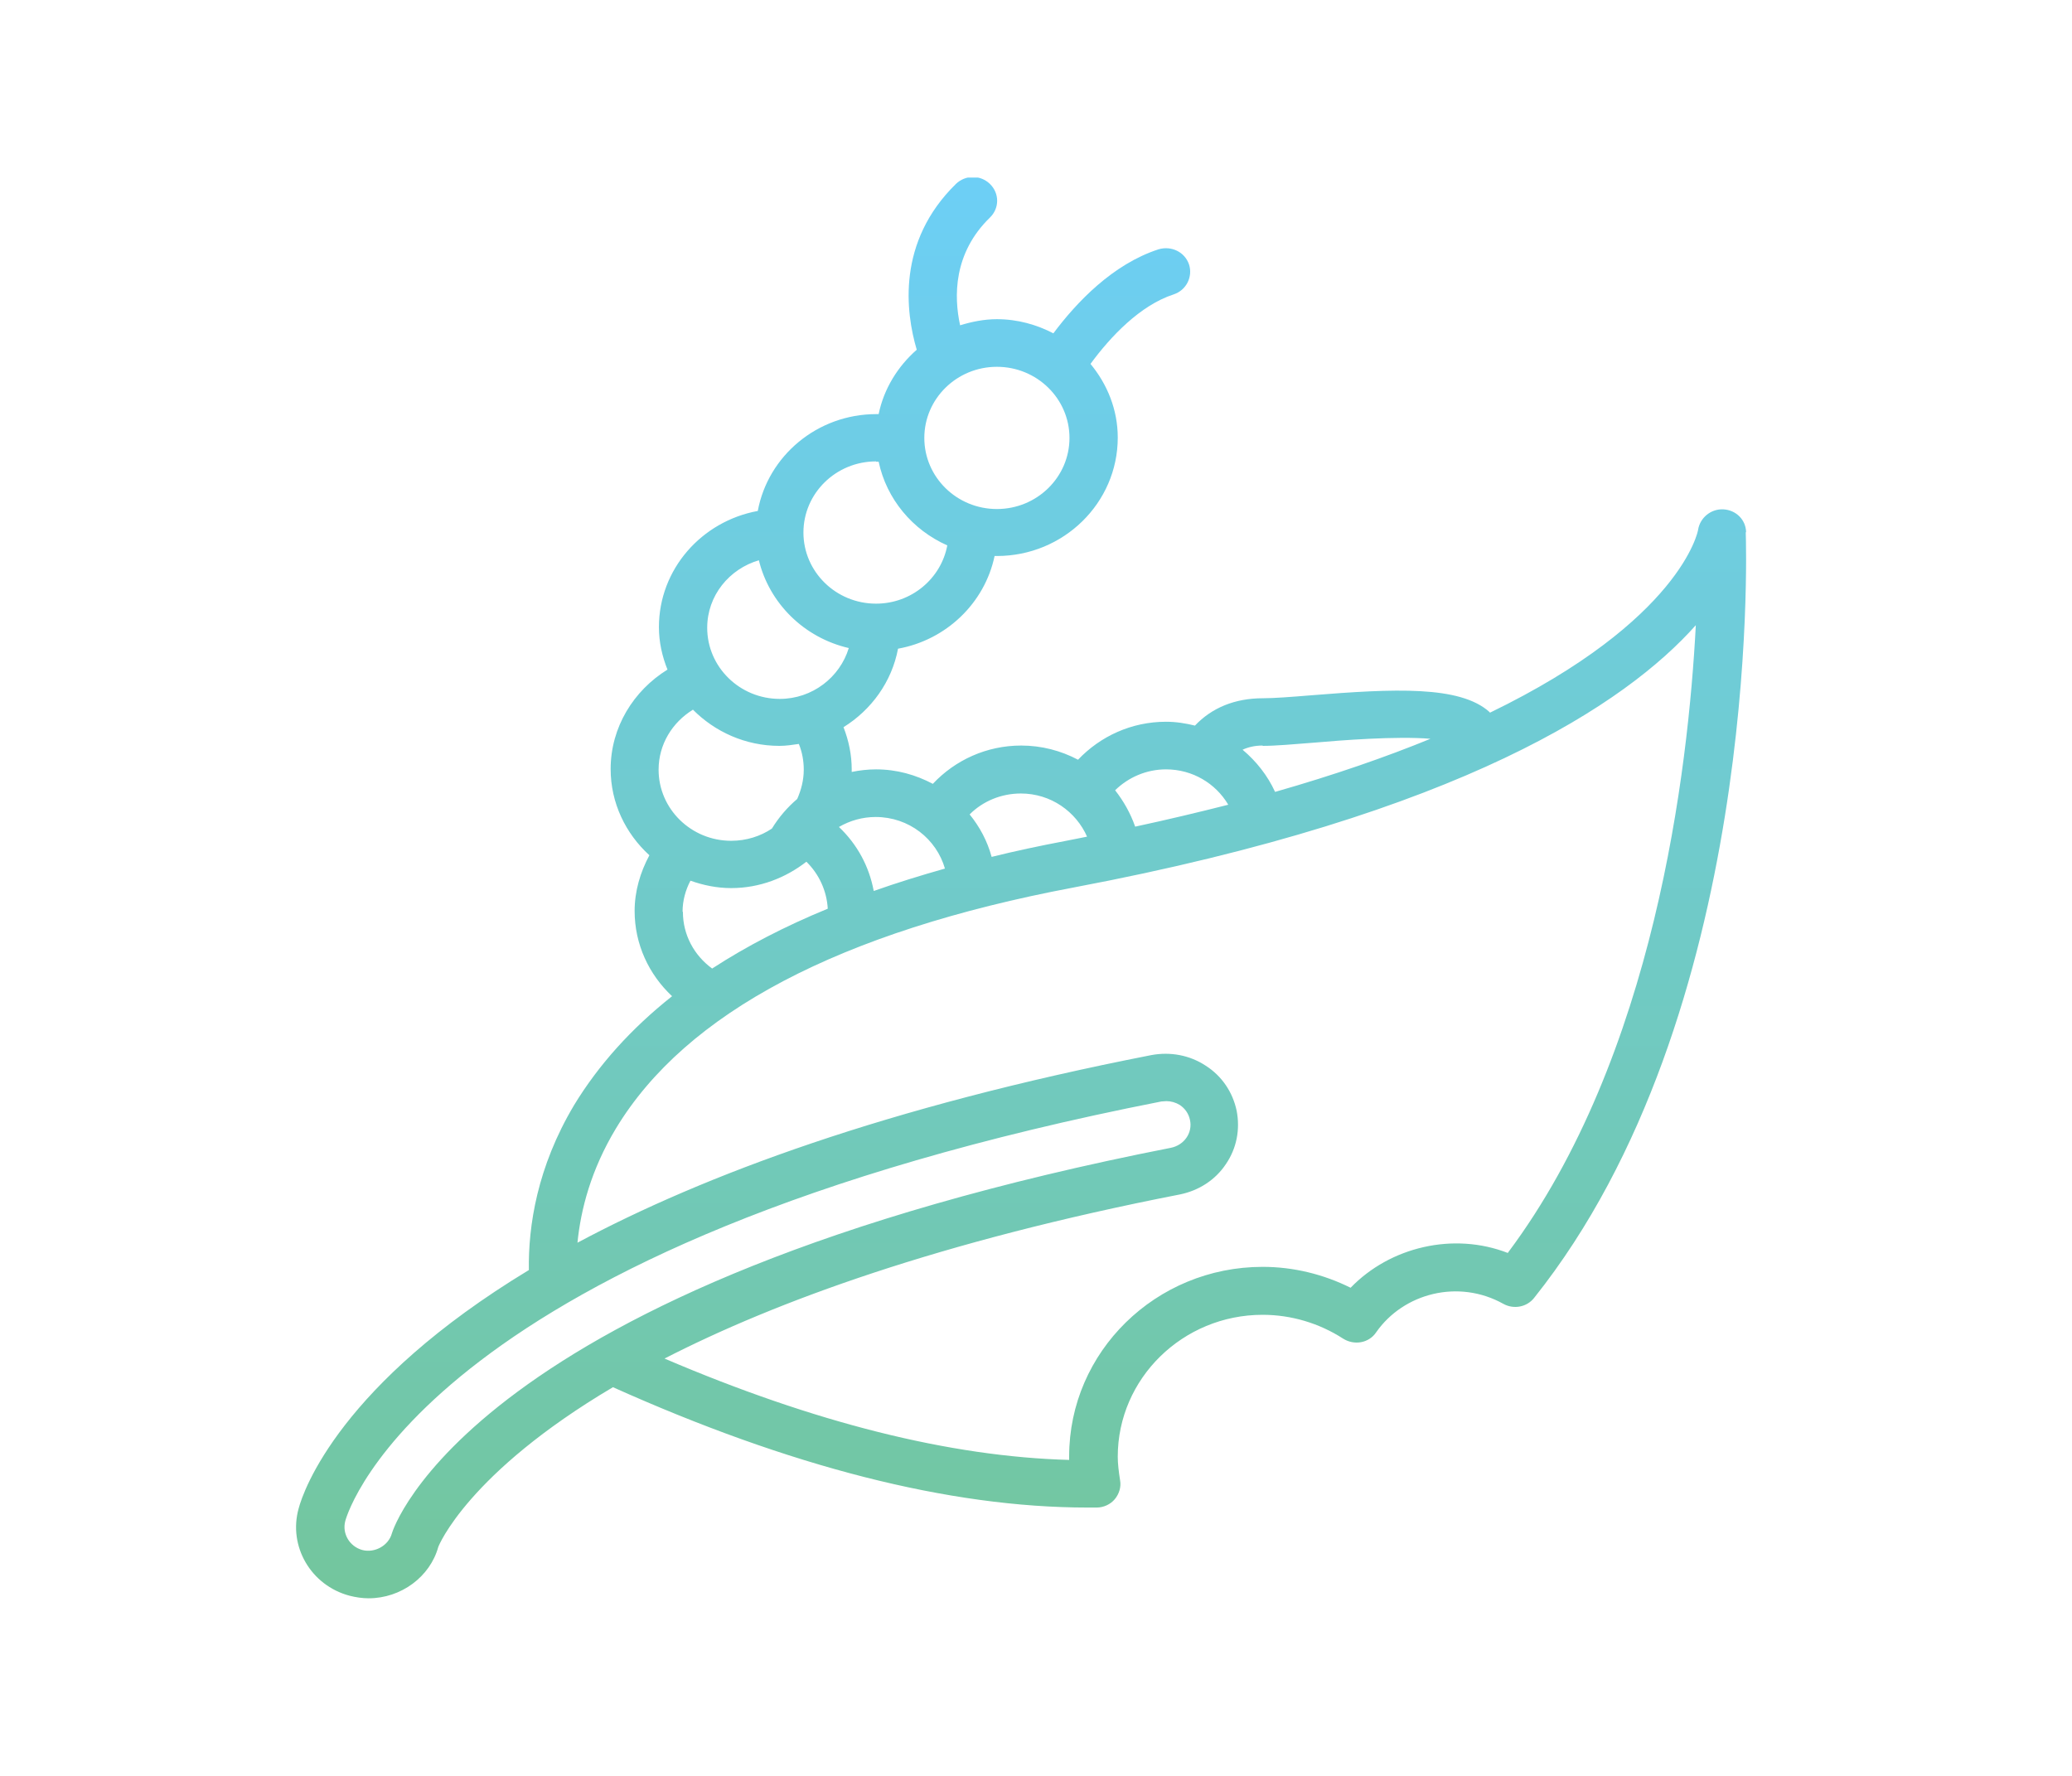 <?xml version="1.0" encoding="UTF-8"?>
<svg xmlns="http://www.w3.org/2000/svg" width="70" height="60" viewBox="0 0 70 60" fill="none">
  <g clip-path="url(#clip0_2706_4530)">
    <path d="M58.989 17.97C58.978 17.557 58.645 17.231 58.223 17.209C57.802 17.187 57.435 17.492 57.369 17.894C57.369 17.938 56.792 20.949 50.334 24.08C50.334 24.08 50.334 24.069 50.323 24.058C49.324 23.156 47.094 23.265 44.276 23.493C43.61 23.547 43.044 23.591 42.667 23.591C41.712 23.591 40.936 23.917 40.37 24.515C40.059 24.439 39.737 24.385 39.393 24.385C38.228 24.385 37.174 24.874 36.42 25.668C35.843 25.363 35.188 25.189 34.5 25.189C33.335 25.189 32.27 25.678 31.515 26.483C30.938 26.178 30.295 25.994 29.596 25.994C29.318 25.994 29.041 26.026 28.774 26.081C28.774 26.048 28.774 26.015 28.774 25.994C28.774 25.504 28.675 25.026 28.497 24.569C29.44 23.982 30.128 23.036 30.339 21.917C31.97 21.623 33.268 20.373 33.601 18.785C33.635 18.785 33.657 18.785 33.679 18.785C35.931 18.785 37.762 16.992 37.762 14.785C37.762 13.839 37.407 12.98 36.841 12.295C37.518 11.371 38.517 10.316 39.649 9.947C40.081 9.805 40.303 9.349 40.17 8.935C40.026 8.511 39.571 8.294 39.138 8.424C37.596 8.925 36.375 10.207 35.587 11.262C35.022 10.969 34.378 10.784 33.679 10.784C33.246 10.784 32.825 10.871 32.436 10.99C32.225 10.023 32.203 8.555 33.446 7.348C33.768 7.033 33.768 6.533 33.446 6.217C33.124 5.902 32.614 5.902 32.292 6.217C30.295 8.174 30.594 10.544 30.971 11.816C30.328 12.382 29.862 13.132 29.684 13.991C29.662 13.991 29.629 13.991 29.607 13.991C27.609 13.991 25.945 15.404 25.601 17.263C23.704 17.611 22.261 19.231 22.261 21.188C22.261 21.699 22.372 22.178 22.55 22.623C21.407 23.33 20.63 24.569 20.63 25.983C20.63 27.135 21.14 28.168 21.939 28.896C21.629 29.473 21.44 30.114 21.44 30.777C21.44 31.897 21.917 32.919 22.705 33.658C21.318 34.757 20.219 35.985 19.398 37.333C18.145 39.431 17.845 41.421 17.867 42.91C11.509 46.759 10.255 50.336 10.089 50.967C9.734 52.239 10.499 53.565 11.809 53.913C12.02 53.967 12.241 54 12.452 54C13.551 54 14.527 53.272 14.805 52.271C14.816 52.228 15.803 49.771 20.708 46.868C26.666 49.542 32.059 50.934 36.741 50.934C36.841 50.934 36.952 50.934 37.052 50.934C37.285 50.934 37.518 50.825 37.662 50.651C37.807 50.477 37.884 50.238 37.84 50.01C37.795 49.716 37.762 49.456 37.762 49.216C37.762 46.574 39.959 44.422 42.656 44.422C43.621 44.422 44.564 44.704 45.374 45.226C45.751 45.465 46.251 45.379 46.495 45.009C47.416 43.693 49.269 43.204 50.789 44.052C51.144 44.248 51.588 44.161 51.832 43.846C59.455 34.289 59 18.655 58.978 17.992L58.989 17.97ZM42.656 25.2C43.099 25.2 43.699 25.146 44.398 25.091C45.263 25.015 47.183 24.863 48.326 24.961C46.839 25.57 45.097 26.178 43.077 26.755C42.822 26.2 42.445 25.722 41.979 25.33C42.167 25.244 42.389 25.189 42.656 25.189V25.2ZM41.49 27.19C40.503 27.44 39.46 27.69 38.35 27.929C38.195 27.483 37.962 27.07 37.673 26.7C38.117 26.265 38.728 25.994 39.393 25.994C40.292 25.994 41.069 26.472 41.49 27.179V27.19ZM36.73 28.266C36.475 28.32 36.231 28.364 35.965 28.418C35.11 28.581 34.289 28.755 33.501 28.951C33.357 28.418 33.102 27.94 32.758 27.516C33.202 27.07 33.823 26.809 34.489 26.809C35.499 26.809 36.353 27.418 36.73 28.277V28.266ZM31.937 29.342C31.093 29.581 30.284 29.831 29.518 30.103C29.363 29.266 28.952 28.516 28.342 27.94C28.719 27.722 29.141 27.603 29.584 27.603C30.705 27.603 31.637 28.342 31.926 29.353L31.937 29.342ZM36.131 14.796C36.131 16.122 35.033 17.198 33.679 17.198C32.325 17.198 31.227 16.122 31.227 14.796C31.227 13.469 32.325 12.393 33.679 12.393C35.033 12.393 36.131 13.469 36.131 14.796ZM29.596 15.6C29.596 15.6 29.651 15.6 29.684 15.6C29.951 16.861 30.827 17.905 32.003 18.427C31.793 19.547 30.794 20.395 29.596 20.395C28.242 20.395 27.143 19.318 27.143 17.992C27.143 16.665 28.242 15.589 29.596 15.589V15.6ZM25.634 18.916C25.989 20.384 27.166 21.547 28.675 21.895C28.375 22.884 27.443 23.613 26.344 23.613C24.991 23.613 23.892 22.536 23.892 21.21C23.892 20.123 24.636 19.22 25.645 18.927L25.634 18.916ZM23.404 23.971C24.147 24.722 25.179 25.2 26.333 25.2C26.555 25.2 26.766 25.167 26.988 25.135C27.099 25.407 27.154 25.7 27.154 26.005C27.154 26.363 27.066 26.689 26.933 26.994C26.6 27.276 26.311 27.614 26.078 27.994C25.69 28.255 25.213 28.407 24.702 28.407C23.349 28.407 22.25 27.331 22.25 26.005C22.25 25.146 22.716 24.406 23.404 23.982V23.971ZM23.06 30.799C23.06 30.429 23.16 30.071 23.326 29.755C23.759 29.908 24.214 30.005 24.702 30.005C25.668 30.005 26.544 29.657 27.243 29.114C27.665 29.527 27.931 30.092 27.965 30.701C26.511 31.299 25.213 31.973 24.059 32.723C23.448 32.278 23.071 31.582 23.071 30.81L23.06 30.799ZM13.24 51.804C13.129 52.217 12.663 52.478 12.241 52.369C11.809 52.25 11.553 51.815 11.664 51.391C11.764 51.01 14.527 42.062 39.238 37.214C39.294 37.214 39.349 37.203 39.404 37.203C39.56 37.203 39.715 37.246 39.859 37.333C40.037 37.453 40.159 37.627 40.203 37.844C40.248 38.051 40.203 38.268 40.081 38.442C39.959 38.616 39.771 38.736 39.56 38.779C15.792 43.443 13.262 51.728 13.24 51.804ZM50.944 42.334C49.102 41.617 46.961 42.128 45.629 43.508C44.708 43.052 43.699 42.802 42.656 42.802C39.049 42.802 36.12 45.672 36.12 49.205C36.12 49.249 36.12 49.292 36.12 49.325C32.092 49.216 27.509 48.064 22.45 45.9C26.2 43.976 31.737 41.943 39.859 40.356C40.503 40.225 41.058 39.866 41.413 39.334C41.779 38.801 41.901 38.159 41.779 37.529C41.646 36.898 41.28 36.355 40.736 36.007C40.192 35.648 39.538 35.528 38.894 35.648C29.951 37.398 23.781 39.703 19.509 41.986C19.62 40.867 19.964 39.529 20.808 38.127C23.171 34.213 28.375 31.473 36.275 29.984C49.413 27.505 54.95 23.754 57.291 21.123C57.036 26.026 55.893 35.713 50.944 42.323V42.334Z" fill="url(#paint0_linear_2706_4530)"></path>
  </g>
  <defs>
    <linearGradient id="paint0_linear_2706_4530" x1="34.496" y1="5.981" x2="34.496" y2="54" gradientUnits="userSpaceOnUse">
      <stop stop-color="#6DCFF6"></stop>
      <stop offset="1" stop-color="#73C69D"></stop>
    </linearGradient>
    <clipPath id="clip0_2706_4530">
      <rect width="49" height="48" fill="white" transform="translate(10 6)"></rect>
    </clipPath>
  </defs>
</svg>
